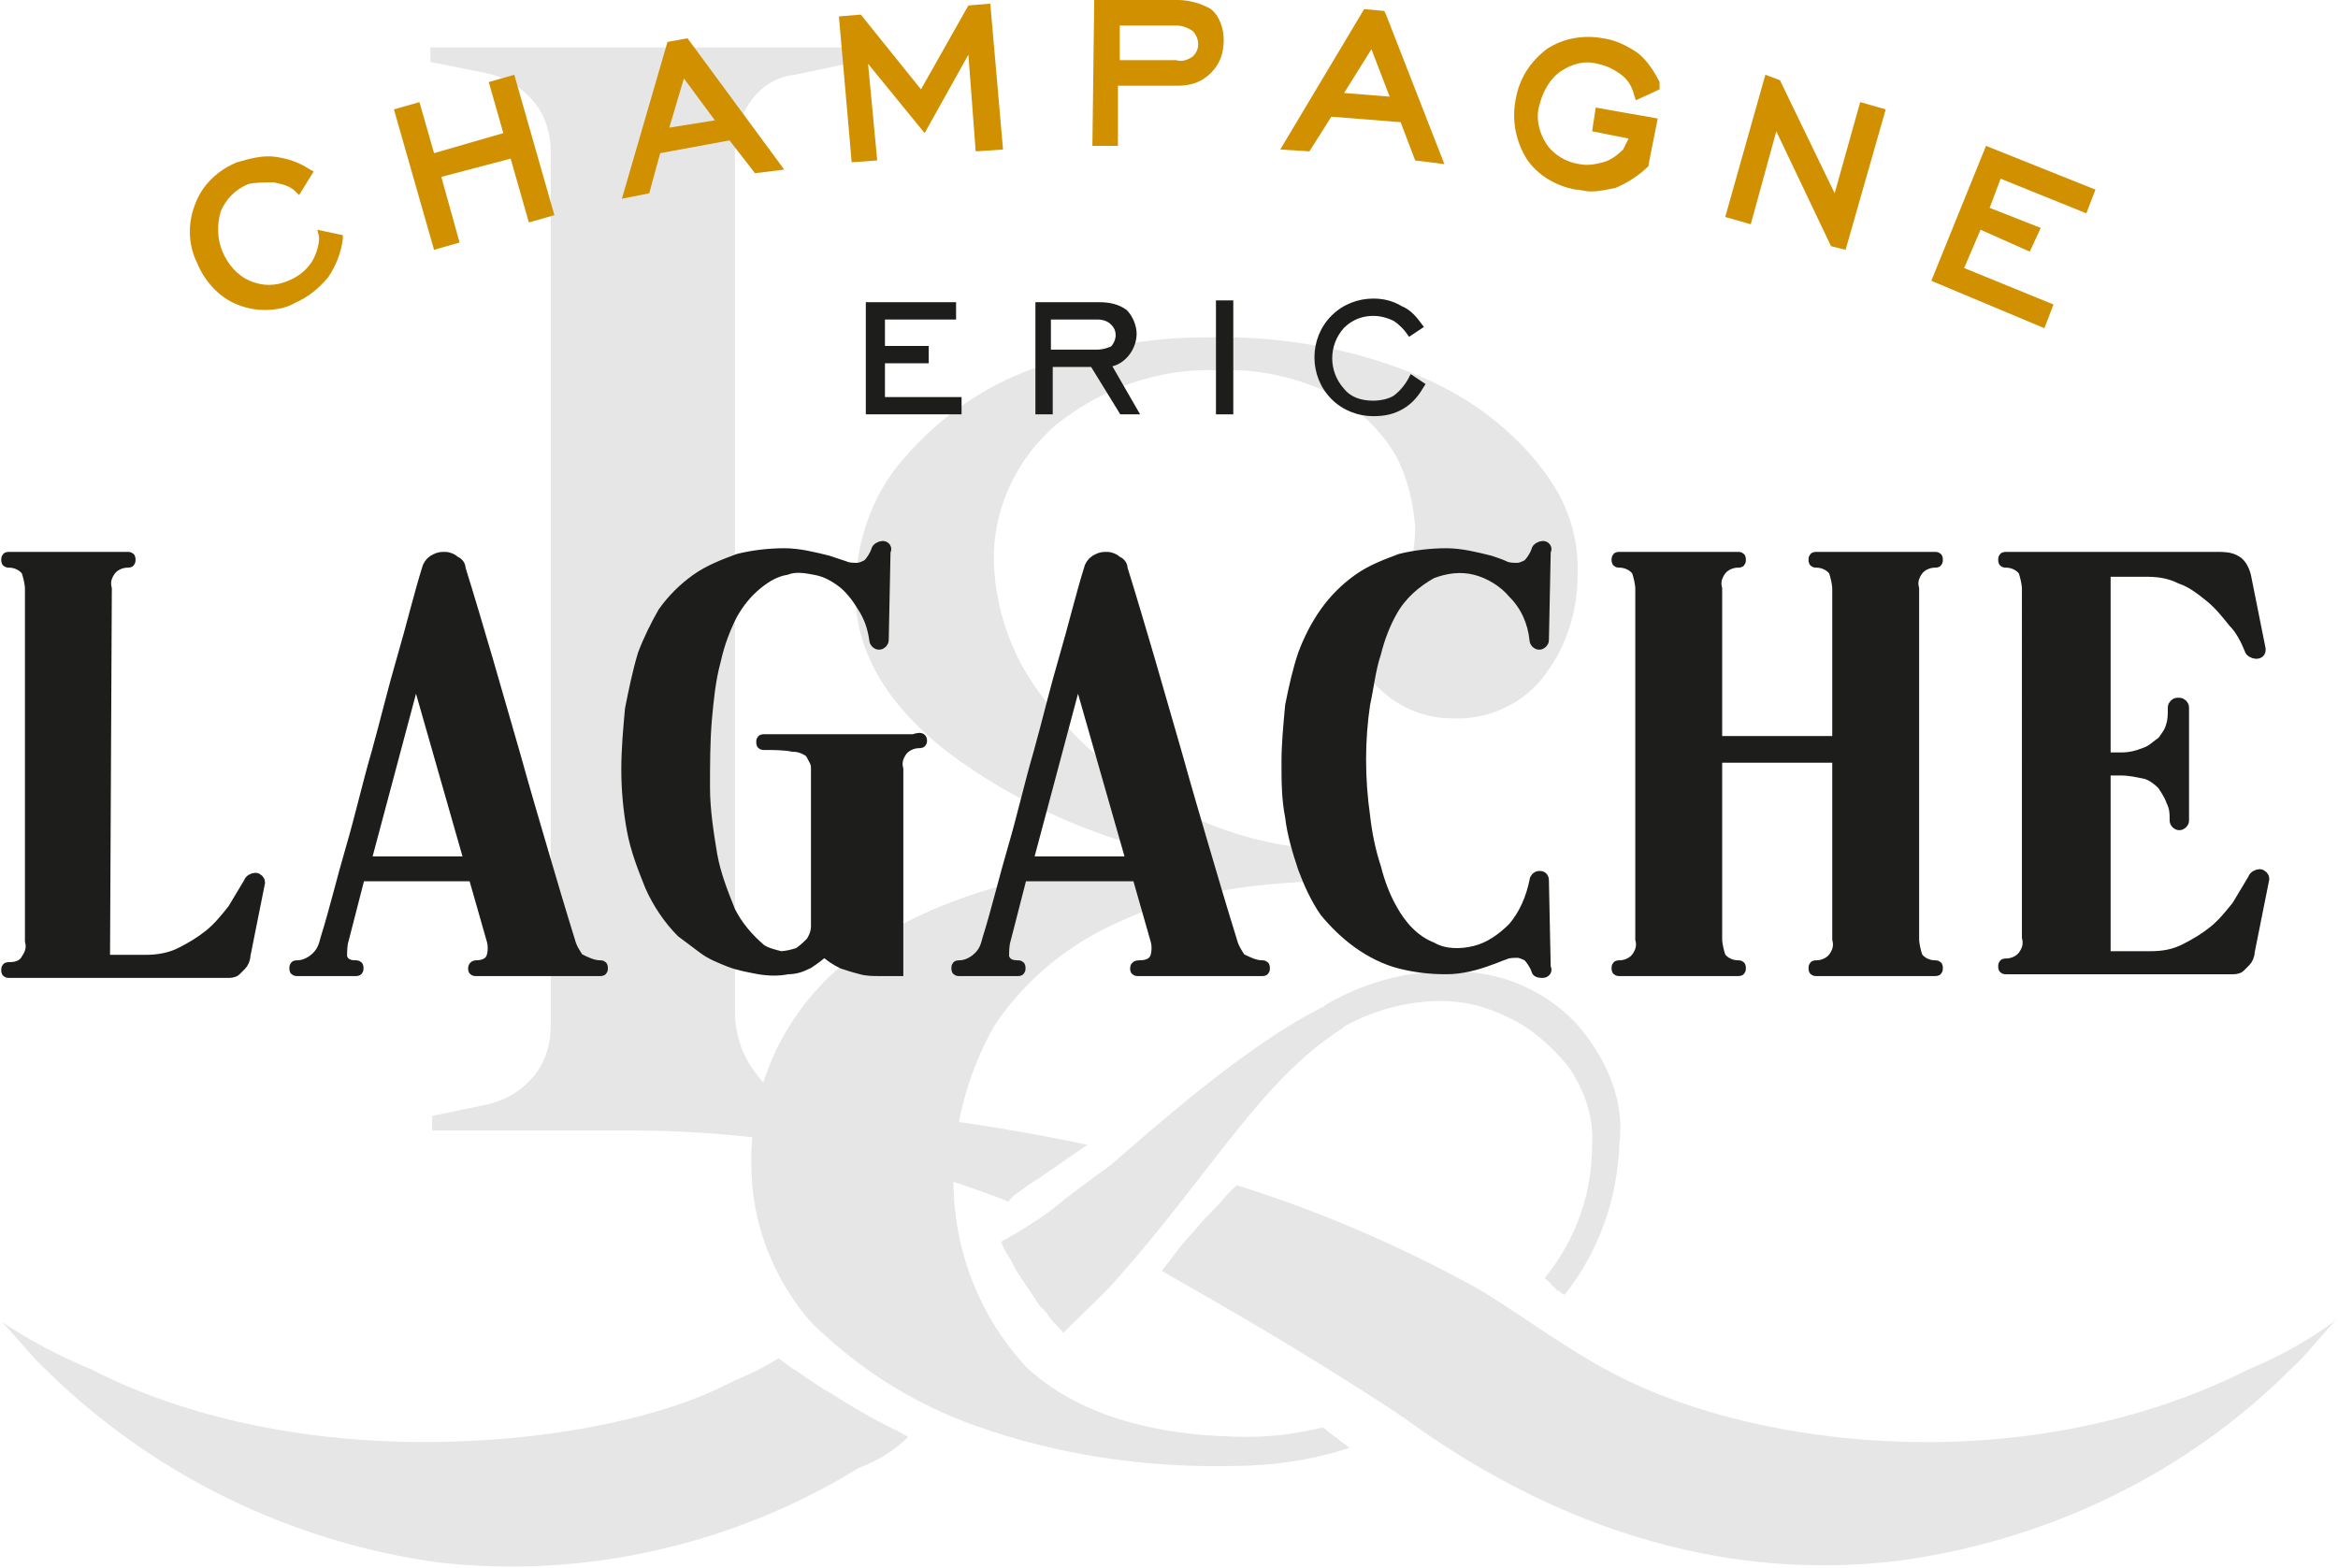 <?xml version="1.0" encoding="utf-8"?>
<!-- Generator: Adobe Illustrator 25.4.1, SVG Export Plug-In . SVG Version: 6.00 Build 0)  -->
<svg version="1.1" id="Calque_1" xmlns="http://www.w3.org/2000/svg" xmlns:xlink="http://www.w3.org/1999/xlink" x="0px" y="0px"
	 viewBox="0 0 128.2 86" style="enable-background:new 0 0 128.2 86;" xml:space="preserve">
<style type="text/css">
	.st0{opacity:0.1;}
	.st1{fill:#1D1D1B;stroke:#1D1D1B;stroke-width:0.664;stroke-miterlimit:10;}
	.st2{fill:#1D1D1B;}
	.st3{fill:#1D1D1B;stroke:#1D1D1B;stroke-width:0.25;}
	.st4{fill:#D19000;}
</style>
<g id="Calque_2_00000154412972860647516860000009519351334882930093_">
	<g id="OR_A_CHAUD">
		<g class="st0">
			<path d="M55.7,65.5c0.4-0.3,0.8-0.6,1.3-0.9c0.4-0.3,0.9-0.6,1.3-0.9s0.9-0.6,1.3-0.9c0,0,0,0,0.1,0c-5.2-1.1-10.4-1.8-15.6-2.2
				c-1.1-0.2-2.1-0.9-2.7-1.8c-0.7-0.9-1.1-2.1-1.1-3.3V8.4c0-1,0.3-2.1,0.9-2.9c0.6-0.8,1.4-1.3,2.4-1.4l3.3-0.7V2.6H23.6v0.8
				L26.6,4c1,0.2,1.9,0.7,2.6,1.5c0.7,0.8,1,1.8,1,2.9v47.8c0,1.1-0.3,2.1-1,2.9c-0.7,0.8-1.6,1.3-2.6,1.5l-2.9,0.6v0.8h10.7
				c5.2,0,10.3,0.6,15.3,2c2,0.6,3.8,1.2,5.6,1.9C55.4,65.8,55.5,65.6,55.7,65.5z"/>
			<path d="M123.3,75.1c-12.1,6.1-26.8,4.4-34.7,0.3c-2.9-1.5-5.3-3.4-7.7-4.8c-4.2-2.3-8.6-4.2-13.1-5.6c-0.2,0.2-0.3,0.3-0.5,0.5
				c-0.4,0.5-0.9,1-1.3,1.4c-0.4,0.5-0.9,1-1.3,1.5c-0.3,0.4-0.6,0.8-1,1.3c3.5,2,7.7,4.4,12.6,7.6c0.2,0.1,0.4,0.3,0.6,0.4
				c5.2,3.8,14.8,9.4,27.2,7.9c8.1-1.1,15.7-4.7,21.5-10.5c0.8-0.7,1.8-2,2.5-2.7C126.6,73.5,125,74.4,123.3,75.1z"/>
			<path d="M86.4,56.1c-1.9-2-4.6-3-7.3-2.8c-2.3,0-4.5,0.7-6.4,1.8c0,0-0.1,0.1-0.1,0.1c-4.3,2.1-9.6,6.9-11.7,8.7
				c-1.1,0.8-2.2,1.6-3.3,2.5c-0.8,0.6-1.8,1.2-2.7,1.7c0.1,0.3,0.2,0.5,0.4,0.8c0.2,0.3,0.3,0.6,0.5,0.9c0.2,0.3,0.4,0.6,0.6,0.9
				c0.2,0.3,0.4,0.6,0.6,0.9c0,0,0.1,0.1,0.1,0.1l0,0l0,0c0,0,0,0,0,0l0,0c0.1,0.1,0.1,0.1,0.2,0.2c0.1,0.1,0.2,0.3,0.3,0.4
				c0.2,0.3,0.5,0.5,0.7,0.8l0,0c1.2-1.2,2.3-2.2,2.9-2.9c5.4-6.1,7.9-10.9,12.4-13.8l0.1-0.1c1.6-0.9,3.5-1.4,5.3-1.4
				c1.3,0,2.5,0.3,3.7,0.9c1.3,0.6,2.4,1.6,3.3,2.7c0.9,1.3,1.4,2.8,1.3,4.3c0,2.7-0.9,5.2-2.6,7.3c0.1,0.1,0.3,0.2,0.4,0.4
				c0.1,0.1,0.2,0.1,0.2,0.2c0,0,0.1,0.1,0.1,0.1l0,0c0,0,0,0,0,0l0.1,0c0.1,0.1,0.2,0.2,0.3,0.2c1.9-2.4,2.9-5.3,3-8.3
				C89.1,60.4,88.1,58,86.4,56.1z"/>
			<path d="M49.8,78.8c-0.7-0.4-1.4-0.7-2.1-1.1c-0.7-0.4-1.4-0.8-2-1.2c-0.7-0.4-1.3-0.8-2-1.3c-0.4-0.2-0.7-0.5-1-0.7
				c-0.2,0.1-0.5,0.3-0.7,0.4c-0.7,0.4-1.5,0.7-2.3,1.1c-6.3,3.2-22.6,5.3-34.7-0.9c-1.7-0.7-3.4-1.6-4.9-2.6
				c0.7,0.7,1.8,2.1,2.5,2.7c5.8,5.7,13.4,9.4,21.5,10.5c8,0.9,16.2-1,23-5.2C48.2,80.1,49.1,79.5,49.8,78.8
				C49.9,78.9,49.9,78.9,49.8,78.8z"/>
			<path d="M84.7,25.9c-1.7-2.3-4.1-4.1-6.7-5.2c-3.7-1.6-7.8-2.3-11.9-2.2c-3.2,0-6.4,0.6-9.4,1.7c-2.8,1-5.2,2.7-7.1,4.9
				c-1.8,2-2.7,4.7-2.7,7.4c0,3.2,1.7,6.1,5,8.7c3.7,2.8,8,4.7,12.5,5.7c-8.3,0.8-14.2,2.7-17.8,5.7c-3.5,2.7-5.5,6.9-5.4,11.3
				c0,2.6,0.8,5.1,2.2,7.2c0.5,0.8,1.1,1.5,1.8,2.1c2.4,2.2,5.2,3.9,8.3,5c4.5,1.6,9.3,2.3,14,2.2c2.2,0,4.4-0.3,6.5-1
				c-0.4-0.3-0.8-0.6-1.2-0.9c-0.1-0.1-0.2-0.2-0.3-0.2c-1.3,0.3-2.6,0.5-4,0.5c-5.4,0-9.5-1.3-12.2-3.8c-2.8-3-4.2-7-4-11
				c0.1-2.7,0.9-5.4,2.2-7.7c1.7-2.6,4.2-4.6,7-5.8c3.2-1.5,7.4-2.2,12.6-2.2l-0.1-1.7c-3.5,0.1-6.9-0.8-10-2.5
				c-2.8-1.5-5.2-3.6-7-6.1c-1.5-2-2.4-4.5-2.5-7.1c-0.1-2.9,1.2-5.7,3.4-7.6c2.5-2,5.6-3.1,8.8-3c2.3-0.1,4.5,0.4,6.5,1.4
				c1.4,0.8,2.6,2,3.4,3.4c0.6,1.2,0.9,2.5,1,3.8c0,1.3-0.3,2.7-0.9,3.9c-0.4,1.1-1.3,1.9-2.4,2.2c0.1,1.2,0.7,2.3,1.6,3
				c1,0.9,2.4,1.4,3.7,1.4c2,0.1,4-0.8,5.2-2.5c1.1-1.5,1.7-3.4,1.7-5.3C86.6,29.4,85.9,27.5,84.7,25.9z"/>
		</g>
		<path class="st1" d="M5.7,52.7l2.3,0c0.6,0,1.3-0.1,1.9-0.4c0.6-0.3,1.1-0.6,1.6-1c0.5-0.4,0.9-0.9,1.3-1.4c0.3-0.5,0.6-1,0.9-1.5
			c0-0.1,0.2-0.2,0.3-0.2c0.1,0,0.2,0.1,0.2,0.2l-0.8,4c0,0.2-0.1,0.4-0.2,0.5c-0.1,0.1-0.2,0.2-0.3,0.3c-0.1,0.1-0.3,0.1-0.4,0.1
			c-0.2,0-0.3,0-0.6,0H0.5c-0.1,0-0.1,0-0.1-0.1s0-0.1,0.1-0.1c0.4,0,0.8-0.1,1-0.5c0.2-0.3,0.3-0.6,0.2-1V32.3c0-0.3-0.1-0.7-0.2-1
			c-0.2-0.3-0.6-0.5-1-0.5c-0.1,0-0.1,0-0.1-0.1s0-0.1,0.1-0.1H7c0.1,0,0.1,0,0.1,0.1c0,0.1,0,0.1-0.1,0.1c-0.4,0-0.8,0.2-1,0.5
			c-0.2,0.3-0.3,0.6-0.2,1L5.7,52.7z"/>
		<path class="st1" d="M32.9,53c0.1,0,0.1,0,0.1,0.1s0,0.1-0.1,0.1h-6.8c-0.1,0-0.1,0-0.1-0.1s0.1-0.1,0.1-0.1
			c0.5,0,0.8-0.2,0.9-0.5c0.1-0.3,0.1-0.7,0-1L26,48h-6.3l-0.9,3.5c-0.1,0.3-0.1,0.7-0.1,1c0.1,0.3,0.3,0.5,0.8,0.5
			c0.1,0,0.1,0,0.1,0.1c0,0.1,0,0.1-0.1,0.1h-3.2c-0.1,0-0.1,0-0.1-0.1s0-0.1,0.1-0.1c0.4,0,0.8-0.2,1.1-0.5c0.3-0.3,0.4-0.6,0.5-1
			c0.5-1.6,0.9-3.3,1.4-5s0.9-3.5,1.4-5.2c0.5-1.8,0.9-3.5,1.4-5.2s0.9-3.4,1.4-5c0.1-0.2,0.2-0.3,0.4-0.4c0.2-0.1,0.3-0.1,0.5-0.1
			c0.2,0,0.4,0.1,0.5,0.2c0.2,0.1,0.3,0.2,0.3,0.4c0.5,1.6,1,3.3,1.5,5c0.5,1.7,1,3.5,1.5,5.2c0.5,1.8,1,3.5,1.5,5.2
			c0.5,1.7,1,3.4,1.5,5c0.1,0.4,0.3,0.7,0.5,1C32.1,52.8,32.5,53,32.9,53z M25.8,47.3l-3-10.5L20,47.3H25.8z"/>
		<path class="st1" d="M50.5,40.6c0,0.1,0,0.1-0.1,0.1c-0.4,0-0.8,0.2-1,0.5c-0.2,0.3-0.3,0.6-0.2,1v11c-0.3,0-0.6,0-1,0
			c-0.3,0-0.7,0-1-0.1c-0.4-0.1-0.7-0.2-1-0.3c-0.4-0.2-0.7-0.4-1-0.7c-0.3,0.3-0.6,0.5-0.9,0.7c-0.4,0.2-0.7,0.3-1.1,0.3
			c-0.5,0.1-1,0.1-1.6,0c-0.5-0.1-1.1-0.2-1.6-0.4c-0.5-0.2-1-0.4-1.4-0.7c-0.4-0.3-0.8-0.6-1.2-0.9c-0.7-0.7-1.3-1.6-1.7-2.5
			c-0.4-1-0.8-2-1-3.1c-0.2-1.1-0.3-2.2-0.3-3.3c0-1.1,0.1-2.2,0.2-3.3c0.2-1,0.4-2,0.7-3c0.3-0.8,0.7-1.6,1.1-2.3
			c0.5-0.7,1.1-1.3,1.8-1.8c0.7-0.5,1.5-0.8,2.3-1.1c0.8-0.2,1.7-0.3,2.5-0.3c0.8,0,1.6,0.2,2.4,0.4c0.3,0.1,0.6,0.2,0.9,0.3
			c0.2,0.1,0.5,0.1,0.7,0.1c0.2,0,0.4-0.1,0.6-0.2c0.2-0.2,0.4-0.5,0.5-0.8c0-0.1,0.2-0.2,0.3-0.2c0.1,0,0.2,0.1,0.1,0.2l-0.1,4.9
			c0,0.1-0.1,0.2-0.2,0.2c-0.1,0-0.2-0.1-0.2-0.2c-0.1-0.7-0.3-1.3-0.7-1.9c-0.3-0.5-0.7-1-1.1-1.3c-0.4-0.3-0.9-0.6-1.5-0.7
			c-0.5-0.1-1.1-0.2-1.6,0c-0.6,0.1-1.1,0.4-1.6,0.8c-0.6,0.5-1,1-1.4,1.7c-0.4,0.8-0.7,1.6-0.9,2.5c-0.3,1.1-0.4,2.2-0.5,3.3
			c-0.1,1.2-0.1,2.5-0.1,3.7c0,1.2,0.2,2.5,0.4,3.7c0.2,1.1,0.6,2.1,1,3.1c0.4,0.8,1,1.5,1.7,2.1c0.3,0.2,0.7,0.3,1.1,0.4
			c0.3,0,0.7-0.1,1-0.2c0.3-0.2,0.5-0.4,0.7-0.6c0.2-0.3,0.3-0.6,0.3-0.9v-8.6c0-0.2,0-0.3-0.1-0.5c-0.1-0.2-0.2-0.4-0.3-0.5
			c-0.3-0.2-0.6-0.3-0.9-0.3c-0.5-0.1-1.1-0.1-1.6-0.1c-0.1,0-0.1,0-0.1-0.1s0-0.1,0.1-0.1h8.2C50.4,40.5,50.5,40.5,50.5,40.6z"/>
		<path class="st1" d="M69.2,53c0.1,0,0.1,0,0.1,0.1s0,0.1-0.1,0.1h-6.8c-0.1,0-0.1,0-0.1-0.1s0.1-0.1,0.2-0.1
			c0.5,0,0.8-0.2,0.9-0.5c0.1-0.3,0.1-0.7,0-1l-1-3.5H56l-0.9,3.5c-0.1,0.3-0.1,0.7-0.1,1c0.1,0.3,0.3,0.5,0.8,0.5
			c0.1,0,0.1,0,0.1,0.1s0,0.1-0.1,0.1h-3.2c-0.1,0-0.1,0-0.1-0.1s0-0.1,0.1-0.1c0.4,0,0.8-0.2,1.1-0.5c0.3-0.3,0.4-0.6,0.5-1
			c0.5-1.6,0.9-3.3,1.4-5c0.5-1.7,0.9-3.5,1.4-5.2c0.5-1.8,0.9-3.5,1.4-5.2s0.9-3.4,1.4-5c0.1-0.2,0.2-0.3,0.4-0.4
			c0.2-0.1,0.3-0.1,0.5-0.1c0.2,0,0.4,0.1,0.5,0.2c0.2,0.1,0.3,0.2,0.3,0.4c0.5,1.6,1,3.3,1.5,5c0.5,1.7,1,3.5,1.5,5.2
			c0.5,1.8,1,3.5,1.5,5.2c0.5,1.7,1,3.4,1.5,5c0.1,0.4,0.3,0.7,0.5,1C68.4,52.8,68.8,53,69.2,53z M62.1,47.3l-3-10.5l-2.8,10.5H62.1
			z"/>
		<path class="st1" d="M72.7,33.6c0.5-0.7,1.1-1.3,1.8-1.8c0.7-0.5,1.5-0.8,2.3-1.1c0.8-0.2,1.7-0.3,2.5-0.3c0.8,0,1.6,0.2,2.4,0.4
			c0.3,0.1,0.6,0.2,0.8,0.3c0.2,0.1,0.5,0.1,0.7,0.1c0.2,0,0.4-0.1,0.6-0.2c0.2-0.2,0.4-0.5,0.5-0.8c0-0.1,0.2-0.2,0.3-0.2
			c0.1,0,0.2,0.1,0.1,0.2l-0.1,4.9c0,0.1-0.1,0.2-0.2,0.2c-0.1,0-0.2-0.1-0.2-0.2c-0.1-1-0.5-1.9-1.2-2.6c-0.5-0.6-1.3-1.1-2.1-1.3
			c-0.8-0.2-1.6-0.1-2.4,0.2c-0.9,0.5-1.7,1.2-2.2,2.1c-0.4,0.7-0.7,1.5-0.9,2.3c-0.3,0.9-0.4,1.9-0.6,2.8c-0.3,2-0.3,4.1,0,6.2
			c0.1,0.9,0.3,1.9,0.6,2.8c0.2,0.8,0.5,1.6,0.9,2.3c0.5,0.9,1.2,1.7,2.2,2.1c0.7,0.4,1.6,0.4,2.4,0.2c0.8-0.2,1.5-0.7,2.1-1.3
			c0.6-0.7,1-1.6,1.2-2.6c0-0.1,0.1-0.2,0.2-0.2c0.1,0,0.2,0,0.2,0.2c0,0,0,0,0,0l0.1,4.8c0.1,0.1,0,0.2-0.1,0.2
			c-0.1,0-0.3,0-0.3-0.1c-0.1-0.3-0.3-0.6-0.5-0.8c-0.2-0.1-0.4-0.2-0.6-0.2c-0.2,0-0.5,0-0.7,0.1c-0.3,0.1-0.5,0.2-0.8,0.3
			c-0.8,0.3-1.6,0.5-2.4,0.5c-0.9,0-1.7-0.1-2.5-0.3c-0.8-0.2-1.6-0.6-2.3-1.1c-0.7-0.5-1.3-1.1-1.8-1.7c-0.5-0.7-0.9-1.6-1.2-2.4
			c-0.3-0.9-0.6-1.9-0.7-2.8c-0.2-1-0.2-2-0.2-3c0-1,0.1-2,0.2-3.1c0.2-1,0.4-1.9,0.7-2.8C71.8,35.1,72.2,34.3,72.7,33.6z"/>
		<path class="st1" d="M94.1,40.7h6.7v-8.4c0-0.3-0.1-0.7-0.2-1c-0.2-0.3-0.6-0.5-1-0.5c-0.1,0-0.1,0-0.1-0.1s0-0.1,0.1-0.1h6.5
			c0.1,0,0.1,0,0.1,0.1s0,0.1-0.1,0.1c-0.4,0-0.8,0.2-1,0.5c-0.2,0.3-0.3,0.6-0.2,1v19.2c0,0.3,0.1,0.7,0.2,1c0.2,0.3,0.6,0.5,1,0.5
			c0.1,0,0.1,0,0.1,0.1c0,0.1,0,0.1-0.1,0.1h-6.5c-0.1,0-0.1,0-0.1-0.1s0-0.1,0.1-0.1c0.4,0,0.8-0.2,1-0.5c0.2-0.3,0.3-0.6,0.2-1
			v-10h-6.7v10c0,0.3,0.1,0.7,0.2,1c0.2,0.3,0.6,0.5,1,0.5c0.1,0,0.1,0,0.1,0.1c0,0.1,0,0.1-0.1,0.1h-6.5c-0.1,0-0.1,0-0.1-0.1
			s0-0.1,0.1-0.1c0.4,0,0.8-0.2,1-0.5c0.2-0.3,0.3-0.6,0.2-1V32.3c0-0.3-0.1-0.7-0.2-1c-0.2-0.3-0.6-0.5-1-0.5c-0.1,0-0.1,0-0.1-0.1
			c0-0.1,0-0.1,0.1-0.1h6.5c0.1,0,0.1,0,0.1,0.1s0,0.1-0.1,0.1c-0.4,0-0.8,0.2-1,0.5c-0.2,0.3-0.3,0.6-0.2,1L94.1,40.7z"/>
		<path class="st1" d="M115.3,41.6l1,0c0.5,0,0.9-0.1,1.4-0.3c0.3-0.1,0.6-0.4,0.9-0.6c0.2-0.3,0.4-0.5,0.5-0.9
			c0.1-0.3,0.1-0.6,0.1-1c0-0.1,0.1-0.2,0.2-0.2c0,0,0,0,0.1,0c0.1,0,0.2,0.1,0.2,0.2v6.2c0,0.1-0.1,0.2-0.2,0.2c0,0,0,0,0,0
			c-0.1,0-0.2-0.1-0.2-0.2c0-0.4,0-0.7-0.2-1.1c-0.1-0.3-0.3-0.6-0.5-0.9c-0.3-0.3-0.6-0.5-0.9-0.6c-0.5-0.1-0.9-0.2-1.4-0.2l-0.9,0
			l0,10.3l2.5,0c0.7,0,1.3-0.1,1.9-0.4c0.6-0.3,1.1-0.6,1.6-1c0.5-0.4,0.9-0.9,1.3-1.4c0.3-0.5,0.6-1,0.9-1.5c0-0.1,0.2-0.2,0.3-0.2
			c0.1,0,0.2,0.1,0.2,0.2l-0.8,4c0,0.2-0.1,0.4-0.2,0.5c-0.1,0.1-0.2,0.2-0.3,0.3c-0.1,0.1-0.3,0.1-0.4,0.1c-0.2,0-0.3,0-0.6,0
			h-11.8c-0.1,0-0.1,0-0.1-0.1c0-0.1,0-0.1,0.1-0.1c0.4,0,0.8-0.2,1-0.5c0.2-0.3,0.3-0.6,0.2-1V32.3c0-0.3-0.1-0.7-0.2-1
			c-0.2-0.3-0.6-0.5-1-0.5c-0.1,0-0.1,0-0.1-0.1c0-0.1,0-0.1,0.1-0.1c1.9,0,3.9,0,5.8,0c1.9,0,3.8,0,5.8,0c0.3,0,0.7,0,1,0.2
			c0.2,0.1,0.4,0.4,0.5,0.8l0.8,4c0,0.1,0,0.2-0.2,0.2c-0.1,0-0.3-0.1-0.3-0.2c-0.2-0.5-0.5-1.1-0.9-1.5c-0.4-0.5-0.8-1-1.3-1.4
			c-0.5-0.4-1-0.8-1.6-1c-0.6-0.3-1.2-0.4-1.9-0.4h-2.3V41.6z"/>
		<path class="st2" d="M11.6,52c0.1-0.1,0.3-0.2,0.4-0.4c0.1-0.1,0.3-0.2,0.4-0.4l-0.1,0.6c0,0.1,0,0.1,0,0.1c-0.1,0-0.3,0-0.4,0
			L11.6,52z M2.4,52c0.1-0.3,0.1-0.5,0.1-0.8l0-19.1c0-0.3,0-0.5-0.1-0.8h2.3c-0.1,0.3-0.1,0.5-0.1,0.8l0,19.9H2.4z"/>
		<path class="st2" d="M27.8,52c0-0.4,0-0.7-0.1-1.1l-0.9-3h0L23.1,35c0.4-1.3,0.7-2.6,1.1-3.9l0,0c0.5,1.5,1,3.2,1.5,4.8
			c0.5,1.7,3,10.5,3,10.5c0.5,1.7,1,3.4,1.6,5c0,0.2,0.1,0.3,0.2,0.5L27.8,52z"/>
		<path class="st2" d="M47.7,52c-0.2,0-0.4,0-0.6-0.1c-0.3,0-0.6-0.1-0.8-0.2c-0.2-0.1-0.4-0.2-0.6-0.4c0.1-0.3,0.2-0.5,0.2-0.8
			l0-8.6c0-0.2,0-0.5-0.1-0.7l0,0H48c-0.1,0.3-0.1,0.5-0.1,0.8l0,10.1C47.9,52,47.7,52,47.7,52z M40,51.6c-0.4-0.2-0.9-0.4-1.3-0.6
			c-0.4-0.2-0.7-0.5-1-0.8c-0.6-0.6-1.1-1.4-1.5-2.2c-0.4-0.9-0.7-1.9-0.9-2.9c-0.2-1-0.3-2.1-0.3-3.2c0-1.1,0.1-2.1,0.2-3.2
			c0.1-1,0.4-1.9,0.7-2.8c0.3-0.8,0.6-1.5,1-2.1c0.4-0.6,0.9-1.1,1.5-1.5c0.6-0.4,1.2-0.7,1.9-0.9c-0.5,0.5-0.9,1-1.2,1.5
			c-0.5,0.8-0.8,1.8-1,2.7c-0.3,1.1-0.5,2.3-0.6,3.5c-0.1,1.3-0.1,2.6-0.1,3.9c0,1.3,0.2,2.6,0.4,3.8c0.2,1.1,0.6,2.3,1.1,3.3
			c0.3,0.5,0.6,1.1,1,1.5C40.1,51.7,40,51.6,40,51.6z"/>
		<path class="st2" d="M64.1,52c0-0.4,0-0.7-0.1-1.1l-0.9-3h0L59.4,35c0.4-1.3,0.7-2.6,1.1-3.9l0,0c0.5,1.5,1,3.2,1.5,4.8
			c0.5,1.7,3,10.5,3,10.5c0.5,1.7,1,3.4,1.6,5c0,0.2,0.1,0.3,0.2,0.5L64.1,52z"/>
		<path class="st2" d="M76.7,51.8c-0.7-0.2-1.3-0.5-1.9-0.9c-0.6-0.4-1.1-0.9-1.5-1.5c-0.5-0.7-0.8-1.4-1.1-2.2
			c-0.3-0.9-0.5-1.8-0.7-2.7c-0.2-1-0.2-1.9-0.2-2.9c0-1,0.1-1.9,0.2-2.9c0.1-0.9,0.4-1.8,0.7-2.7c0.3-0.8,0.6-1.5,1.1-2.2
			c0.4-0.6,0.9-1.1,1.5-1.5c0.6-0.4,1.2-0.7,1.9-0.9c-0.5,0.5-0.8,1-1.2,1.5c-0.4,0.8-0.8,1.6-1,2.5c-0.3,1-0.5,1.9-0.6,2.9
			c-0.3,2.1-0.3,4.3,0,6.4c0.1,1,0.3,2,0.6,2.9c0.2,0.9,0.6,1.7,1,2.5C75.9,50.8,76.3,51.3,76.7,51.8z"/>
		<path class="st2" d="M101.4,52c0.1-0.3,0.1-0.5,0.1-0.8l0-19.1c0-0.3,0-0.5-0.1-0.7h2.3c-0.1,0.3-0.1,0.5-0.1,0.8l0,19.1
			c0,0.3,0,0.5,0.1,0.8L101.4,52z M90.7,52c0.1-0.3,0.1-0.5,0.1-0.8l0-19.1c0-0.3,0-0.5-0.1-0.7H93c-0.1,0.3-0.1,0.5-0.1,0.8l0,19.1
			c0,0.3,0,0.5,0.1,0.8L90.7,52z"/>
		<path class="st2" d="M121.4,52c0.1-0.1,0.3-0.2,0.4-0.4c0.1-0.1,0.3-0.2,0.4-0.4c0.2-0.2-0.1,0.7-0.1,0.7c-0.1,0-0.3,0-0.4,0
			L121.4,52z M111.9,52c0.1-0.3,0.1-0.5,0.1-0.8l0-19.1c0-0.3,0-0.5-0.1-0.7c0.7,0,1.5,0,2.2,0v9.9h0l0,10.8L111.9,52z M118.3,41.7
			L118.3,41.7L118.3,41.7C118.4,41.8,118.3,41.7,118.3,41.7z M121.9,32.1c-0.1-0.1-0.3-0.2-0.4-0.4c-0.2-0.1-0.3-0.3-0.5-0.4h0.3
			c0.1,0,0.3,0,0.4,0c0,0.1,0,0.1,0.1,0.2L121.9,32.1z"/>
		<path class="st3" d="M47.6,22.6v-5.9h4.7v0.7h-3.9v1.7h2.4v0.7h-2.4v2.1h4.2v0.7L47.6,22.6z"/>
		<path class="st3" d="M56.9,22.6v-5.9h3.4c0.5,0,1,0.1,1.4,0.4c0.3,0.3,0.5,0.8,0.5,1.2c0,0.8-0.6,1.6-1.4,1.7l1.5,2.6h-0.8
			L59.9,20h-2.3v2.6L56.9,22.6z M57.6,19.3h2.6c0.3,0,0.6-0.1,0.8-0.2c0.2-0.2,0.3-0.5,0.3-0.7c0-0.3-0.1-0.5-0.3-0.7
			c-0.2-0.2-0.5-0.3-0.8-0.3h-2.7V19.3z"/>
		<path class="st3" d="M66.8,22.6v-6h0.7v6H66.8z"/>
		<path class="st3" d="M77.4,20.7l0.6,0.4c-0.3,0.5-0.6,0.9-1.1,1.2c-0.5,0.3-1,0.4-1.6,0.4c-0.8,0-1.6-0.3-2.2-0.9
			c-0.6-0.6-0.9-1.4-0.9-2.2c0-0.8,0.3-1.6,0.9-2.2c0.6-0.6,1.4-0.9,2.2-0.9c0.5,0,1,0.1,1.5,0.4c0.5,0.2,0.8,0.6,1.1,1l-0.6,0.4
			c-0.2-0.3-0.5-0.6-0.8-0.8c-0.4-0.2-0.8-0.3-1.2-0.3c-0.6,0-1.2,0.2-1.7,0.7c-0.9,1-0.9,2.5,0,3.5c0.4,0.5,1,0.7,1.7,0.7
			c0.4,0,0.9-0.1,1.2-0.3C76.9,21.5,77.2,21.1,77.4,20.7z"/>
		<path class="st4" d="M17.5,13c0,0.5-0.2,1.1-0.5,1.5c-0.3,0.4-0.7,0.7-1.2,0.9c-0.7,0.3-1.4,0.3-2.1,0c-0.7-0.3-1.2-0.9-1.5-1.6
			c-0.3-0.7-0.3-1.5-0.1-2.2c0.3-0.7,0.8-1.2,1.5-1.5C14,10,14.5,10,15,10c0.5,0.1,0.9,0.2,1.2,0.5l0.2,0.2l0.8-1.3L17,9.3
			c-0.6-0.4-1.2-0.6-1.9-0.7c-0.7-0.1-1.4,0.1-2.1,0.3c-1,0.4-1.9,1.2-2.3,2.3c-0.4,1-0.4,2.2,0.1,3.2c0.4,1,1.2,1.9,2.2,2.3
			c0.5,0.2,1,0.3,1.5,0.3c0.6,0,1.2-0.1,1.7-0.4c0.7-0.3,1.3-0.8,1.8-1.4c0.4-0.6,0.7-1.3,0.8-2.1l0-0.2l-1.4-0.3L17.5,13z"/>
		<polygon class="st4" points="26.8,4.5 27.6,7.3 23.8,8.4 23,5.6 21.6,6 23.8,13.7 25.2,13.3 24.2,9.7 28,8.7 29,12.2 30.4,11.8 
			28.2,4.1 		"/>
		<path class="st4" d="M36.6,2.3l-2.5,8.6l1.5-0.3l0.6-2.2l3.8-0.7l1.4,1.8L43,9.3l-5.3-7.2L36.6,2.3z M39.2,6.6L36.7,7l0.8-2.7
			L39.2,6.6z"/>
		<polygon class="st4" points="53.1,0.3 50.5,4.9 47.2,0.8 46,0.9 46.7,8.9 48.1,8.8 47.6,3.5 50.7,7.3 53.1,3 53.5,8.3 55,8.2 
			54.3,0.2 		"/>
		<path class="st4" d="M64.6,0L60,0l-0.1,8l1.4,0l0-3.3l3.3,0c0.7,0,1.3-0.2,1.8-0.7c0.5-0.5,0.7-1.1,0.7-1.8c0-0.6-0.2-1.3-0.7-1.7
			C65.9,0.2,65.2,0,64.6,0z M61.4,1.4l3.1,0c0.3,0,0.6,0.1,0.9,0.3c0.2,0.2,0.3,0.5,0.3,0.7c0,0.3-0.1,0.5-0.3,0.7
			c-0.3,0.2-0.6,0.3-0.9,0.2h0l-3.1,0L61.4,1.4z"/>
		<path class="st4" d="M75.9,0.6l-1.1-0.1l-4.6,7.7l1.6,0.1l1.2-1.9l3.8,0.3l0.8,2.1L79.2,9L76,0.8L75.9,0.6z M76.2,5.3l-2.5-0.2
			l1.5-2.4L76.2,5.3z"/>
		<path class="st4" d="M85.6,3.9c0.6-0.4,1.3-0.6,2-0.4c0.5,0.1,0.9,0.3,1.3,0.6c0.4,0.3,0.6,0.7,0.7,1.1l0.1,0.3l1.3-0.6L91,4.5
			c-0.3-0.6-0.7-1.2-1.2-1.6c-0.6-0.4-1.2-0.7-1.9-0.8c-1.1-0.2-2.2,0-3.1,0.6c-0.9,0.7-1.5,1.6-1.7,2.8c-0.2,1.1,0,2.2,0.6,3.2
			c0.6,0.9,1.6,1.5,2.7,1.7c0.3,0,0.5,0.1,0.8,0.1c0.5,0,0.9-0.1,1.4-0.2c0.7-0.3,1.3-0.7,1.8-1.2l0-0.1l0.5-2.5l-3.4-0.6l-0.2,1.3
			l2,0.4L89,8.2c-0.3,0.3-0.7,0.6-1.1,0.7C87.5,9,87.1,9.1,86.6,9c-0.7-0.1-1.4-0.5-1.8-1.1c-0.4-0.6-0.6-1.4-0.4-2.1
			C84.6,5,85,4.3,85.6,3.9z"/>
		<polygon class="st4" points="100.6,10.6 97.6,4.4 96.8,4.1 94.6,11.9 96,12.3 97.4,7.2 100.4,13.5 101.2,13.7 103.4,6 102,5.6 		
			"/>
		<polygon class="st4" points="114.4,11.7 114.9,10.4 108.9,8 105.9,15.4 112.1,18 112.6,16.7 107.7,14.7 108.6,12.6 111.3,13.8 
			111.9,12.5 109.1,11.4 109.7,9.8 		"/>
	</g>
</g>
</svg>
